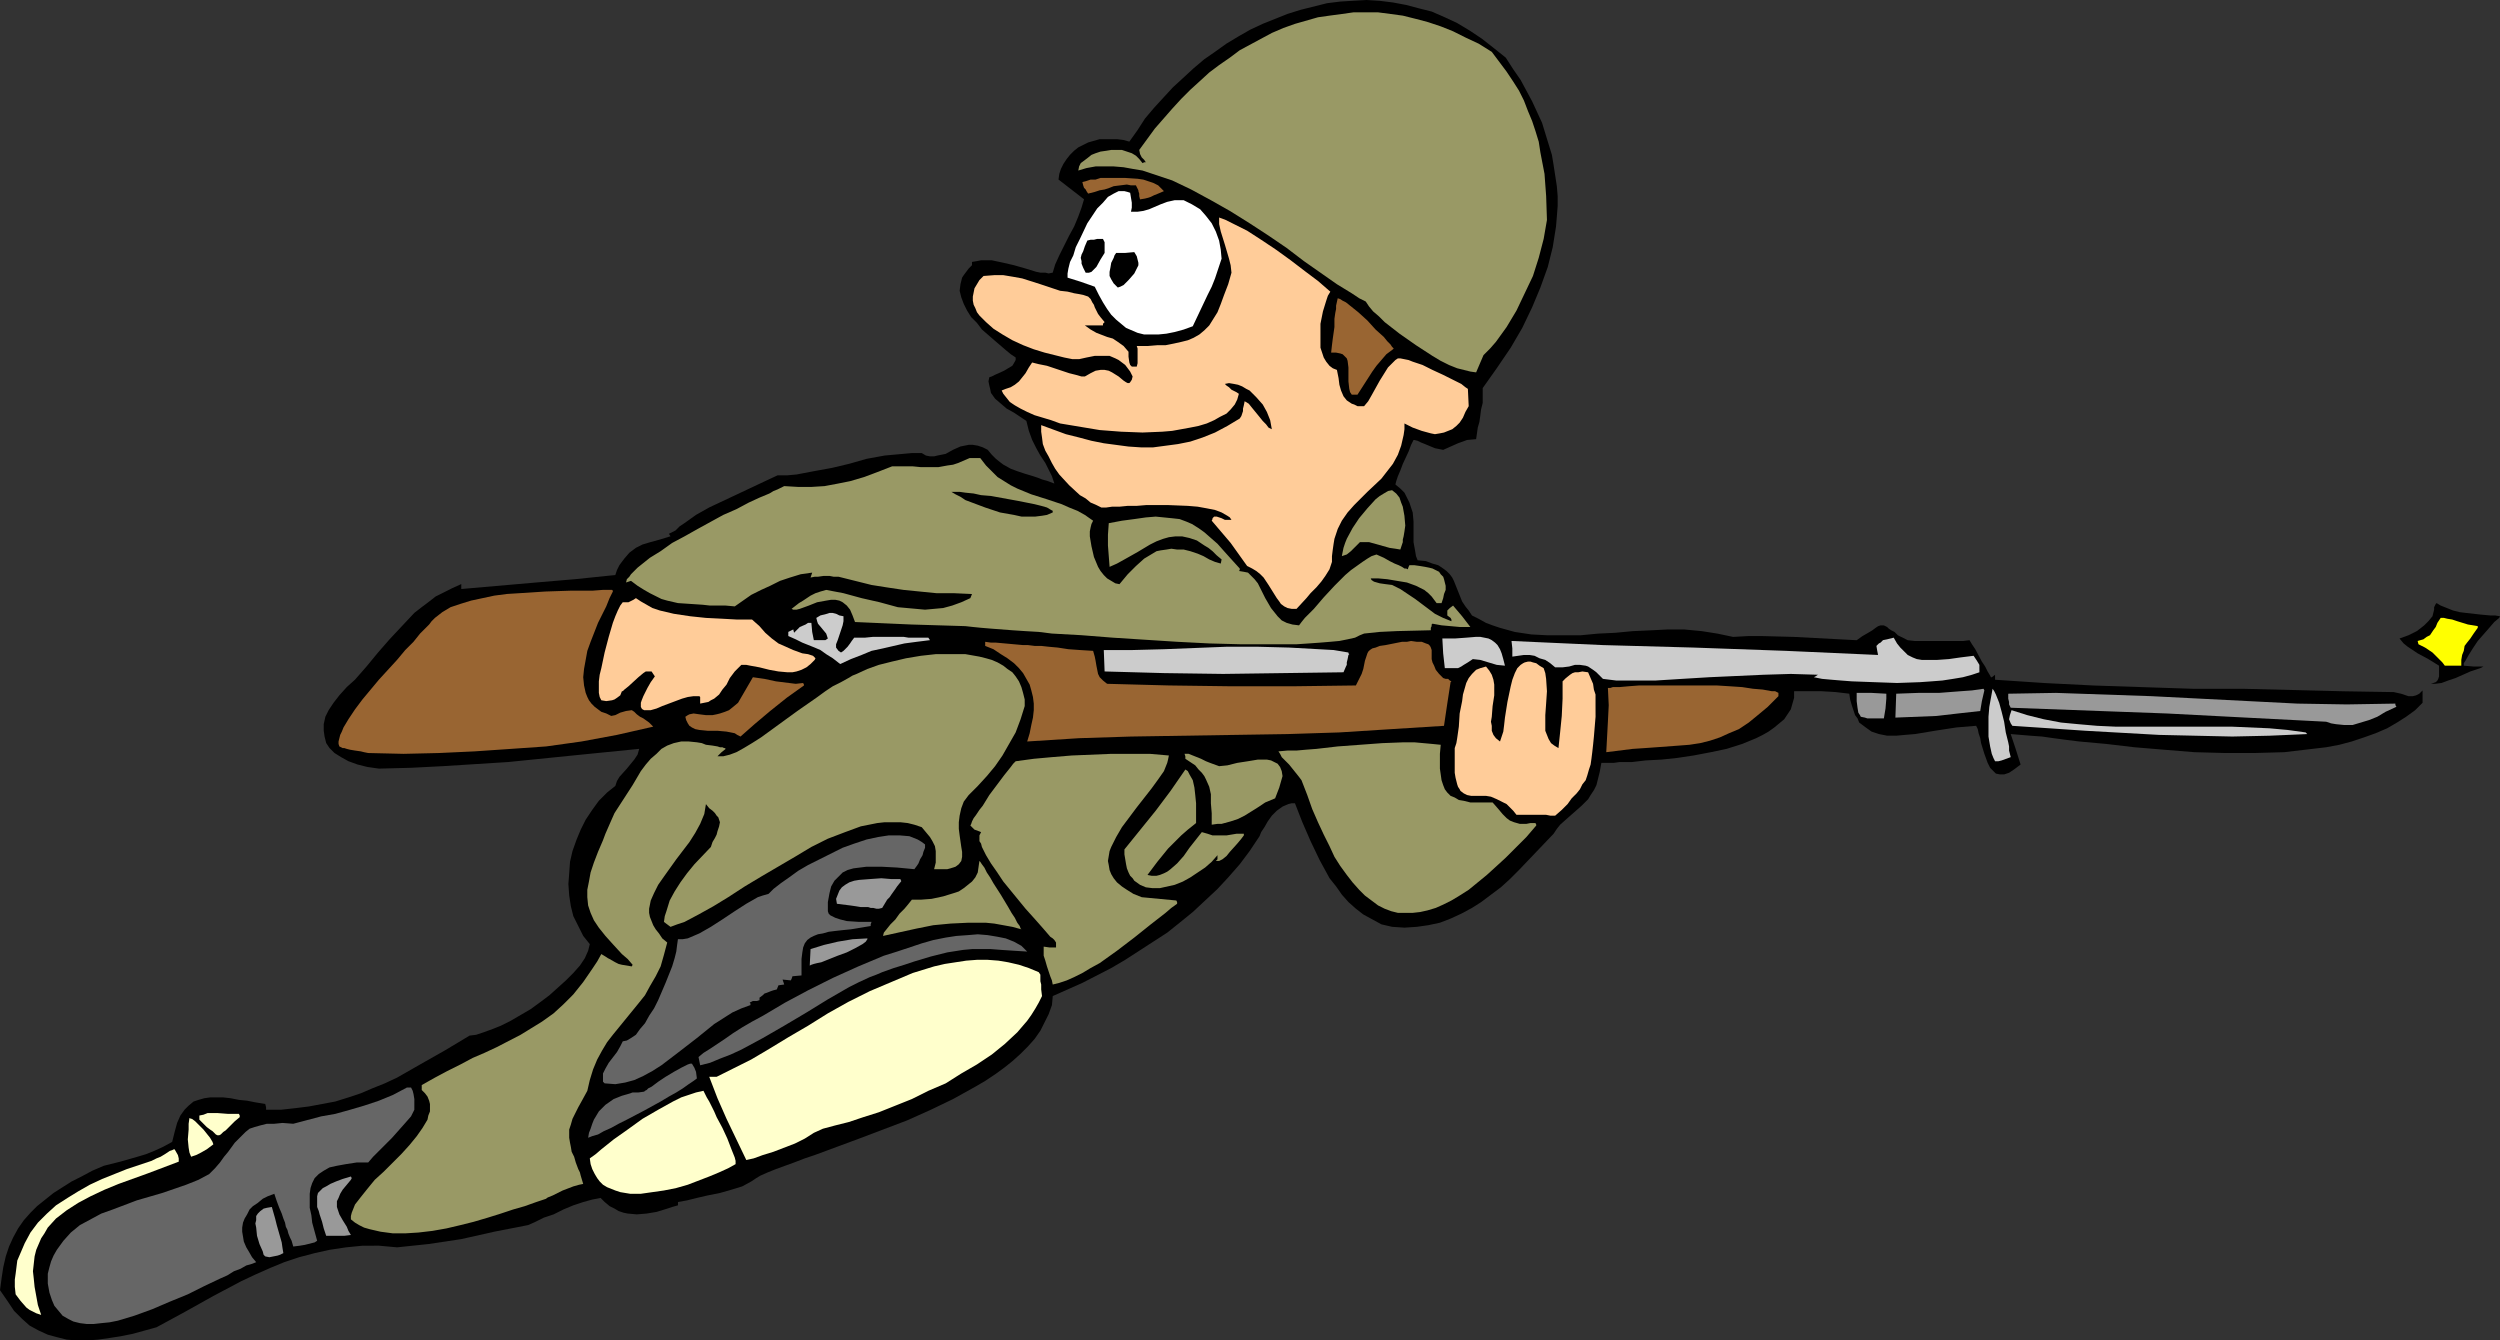 <?xml version="1.0" encoding="UTF-8" standalone="no"?>
<svg
   version="1.0"
   width="129.766mm"
   height="69.578mm"
   id="svg50"
   sodipodi:docname="Soldier with Bayonet.wmf"
   xmlns:inkscape="http://www.inkscape.org/namespaces/inkscape"
   xmlns:sodipodi="http://sodipodi.sourceforge.net/DTD/sodipodi-0.dtd"
   xmlns="http://www.w3.org/2000/svg"
   xmlns:svg="http://www.w3.org/2000/svg">
  <rect width="100%" height="100%" fill="#333333" stroke="none"/>
  <sodipodi:namedview
     id="namedview50"
     pagecolor="#ffffff"
     bordercolor="#000000"
     borderopacity="0.25"
     inkscape:showpageshadow="2"
     inkscape:pageopacity="0.0"
     inkscape:pagecheckerboard="0"
     inkscape:deskcolor="#d1d1d1"
     inkscape:document-units="mm" />
  <defs
     id="defs1">
    <pattern
       id="WMFhbasepattern"
       patternUnits="userSpaceOnUse"
       width="6"
       height="6"
       x="0"
       y="0" />
  </defs>
  <path
     style="fill:#000000;fill-opacity:1;fill-rule:evenodd;stroke:none"
     d="m 490.294,121.222 -0.97,0.808 -0.97,1.131 -2.262,2.586 -0.97,1.455 -0.808,1.293 -0.646,1.131 -0.323,0.485 v 0.485 l 1.939,0.162 h 1.939 l -0.646,0.323 -0.485,0.162 -1.454,0.485 -1.454,0.647 -1.454,0.647 -1.454,0.485 -1.293,0.485 -1.293,0.162 h -0.485 -0.323 l 0.485,-0.162 0.485,-0.162 0.323,-0.323 0.162,-0.323 0.162,-0.485 v -0.647 -0.647 -0.808 l -2.101,-1.293 -2.101,-1.131 -1.939,-1.293 -0.808,-0.647 -0.808,-0.97 1.778,-0.647 1.616,-0.808 0.646,-0.485 0.808,-0.647 0.808,-0.808 0.808,-0.97 0.162,-0.647 0.162,-0.647 v -0.485 l 0.162,-0.323 0.162,-0.323 0.162,-0.162 0.808,0.485 0.808,0.323 1.616,0.647 1.293,0.323 1.293,0.162 1.454,0.162 1.454,0.162 1.778,0.162 h 0.97 l 0.97,0.162 z"
     id="path1" />
  <path
     style="fill:#ffff00;fill-opacity:1;fill-rule:evenodd;stroke:none"
     d="m 486.092,123.161 -0.808,1.131 -0.646,0.97 -0.646,0.808 -0.485,0.647 -0.162,0.97 -0.323,0.808 -0.162,0.97 v 1.131 h -1.616 -1.616 l -0.485,-0.647 -0.646,-0.647 -1.293,-1.293 -1.454,-0.97 -1.293,-0.647 -0.162,-0.647 1.131,-0.323 0.646,-0.485 0.646,-0.323 0.323,-0.485 0.323,-0.485 0.485,-0.647 0.323,-0.808 0.646,-0.97 h 0.646 l 0.646,0.162 0.97,0.162 0.97,0.323 2.101,0.647 1.939,0.323 z"
     id="path2" />
  <path
     style="fill:#000000;fill-opacity:1;fill-rule:evenodd;stroke:none"
     d="m 475.265,137.869 -1.454,1.455 -1.778,1.293 -1.778,1.131 -1.939,1.131 -2.262,0.97 -2.262,0.808 -2.424,0.808 -2.424,0.647 -2.586,0.485 -2.747,0.323 -2.747,0.323 -2.747,0.323 -5.818,0.162 h -5.818 l -5.979,-0.162 -5.979,-0.485 -5.818,-0.485 -5.494,-0.647 -5.333,-0.485 -2.586,-0.323 -2.424,-0.323 -2.262,-0.323 -2.262,-0.162 -1.939,-0.162 -1.939,-0.162 0.97,2.909 0.97,3.071 -0.646,0.485 -0.646,0.485 -0.485,0.323 -0.485,0.323 -0.97,0.323 h -0.808 l -0.808,-0.162 -0.485,-0.485 -0.646,-0.647 -0.485,-0.97 -0.646,-1.778 -0.646,-2.101 -0.162,-0.97 -0.323,-0.97 -0.162,-0.808 -0.323,-0.647 -1.939,0.162 -1.939,0.162 -4.202,0.647 -3.878,0.647 -1.939,0.162 -1.778,0.162 h -1.778 l -1.616,-0.323 -1.454,-0.485 -1.131,-0.808 -0.646,-0.485 -0.646,-0.485 -0.323,-0.808 -0.485,-0.647 -0.323,-0.97 -0.323,-0.97 -0.323,-1.131 -0.162,-1.131 -2.747,-0.323 -2.747,-0.162 h -5.333 v 1.293 l -0.323,1.131 -0.323,1.131 -0.646,0.97 -0.646,0.97 -0.97,0.808 -0.97,0.808 -1.131,0.808 -1.131,0.647 -1.293,0.647 -2.747,1.131 -3.07,0.97 -3.07,0.647 -3.394,0.647 -3.232,0.485 -3.07,0.323 -3.07,0.162 -2.747,0.323 h -1.293 -1.131 l -1.131,0.162 h -0.97 -0.808 -0.646 l -0.323,1.778 -0.323,1.293 -0.323,1.293 -0.485,0.97 -0.646,0.97 -0.485,0.808 -1.293,1.293 -2.747,2.424 -1.454,1.293 -0.646,0.808 -0.646,0.97 -3.394,3.556 -3.394,3.556 -1.778,1.778 -1.778,1.616 -1.939,1.455 -1.939,1.455 -1.778,1.131 -2.101,1.131 -2.101,0.97 -2.101,0.808 -2.262,0.485 -2.262,0.323 -2.424,0.162 -2.424,-0.162 -2.101,-0.485 -1.778,-0.97 -1.778,-0.97 -1.454,-1.131 -1.454,-1.293 -1.293,-1.455 -1.131,-1.616 -1.293,-1.616 -0.97,-1.778 -0.97,-1.778 -1.778,-3.717 -1.616,-3.717 -1.454,-3.717 h -0.646 l -0.646,0.162 -1.131,0.485 -1.131,0.808 -0.97,0.97 -0.808,1.131 -0.646,1.131 -0.646,0.97 -0.323,0.808 -1.939,2.909 -1.939,2.586 -2.262,2.586 -2.101,2.263 -2.424,2.263 -2.424,2.263 -2.586,2.101 -2.424,1.94 -2.747,1.778 -2.747,1.778 -2.747,1.778 -2.747,1.616 -5.656,2.909 -5.818,2.586 -0.162,1.778 -0.646,1.778 -0.808,1.616 -0.808,1.616 -1.131,1.616 -1.293,1.455 -1.454,1.455 -1.616,1.455 -1.616,1.293 -1.778,1.293 -1.939,1.293 -1.939,1.131 -4.363,2.424 -4.363,2.101 -4.686,2.101 -4.686,1.778 -4.686,1.778 -4.363,1.616 -4.363,1.616 -1.939,0.647 -2.101,0.808 -1.778,0.647 -1.778,0.647 -1.616,0.647 -1.454,0.647 -0.808,0.485 -0.97,0.647 -1.778,0.97 -2.101,0.647 -2.262,0.647 -2.424,0.485 -2.101,0.485 -1.939,0.485 -1.778,0.323 v 0.647 l -1.131,0.323 -0.97,0.323 -2.101,0.647 -1.939,0.323 -1.939,0.162 -1.778,-0.162 -0.808,-0.162 -0.97,-0.323 -0.808,-0.485 -0.97,-0.485 -0.97,-0.808 -0.808,-0.808 -1.616,0.323 -1.778,0.485 -1.939,0.647 -1.939,0.808 -1.939,0.97 -1.939,0.647 -1.616,0.808 -1.454,0.647 -6.626,1.293 -6.464,1.455 -3.232,0.485 -3.232,0.485 -3.07,0.323 -3.07,0.323 -3.555,-0.323 H 71.104 l -3.232,0.323 -3.232,0.485 -2.909,0.647 -3.07,0.808 -2.909,0.97 -2.747,1.131 -2.909,1.293 -2.747,1.293 -5.494,2.909 -5.494,3.071 -5.656,3.071 -4.686,1.293 -2.424,0.485 -2.101,0.323 -2.262,0.323 -2.101,0.162 h -2.101 l -1.939,-0.162 -1.939,-0.485 -1.778,-0.485 -1.778,-0.808 -1.778,-0.97 L 4.363,258.768 2.747,257.152 1.454,255.212 0,253.111 l 0.323,-2.424 0.323,-2.101 0.485,-2.101 0.646,-1.94 0.808,-1.778 0.97,-1.778 1.131,-1.616 1.293,-1.455 1.293,-1.293 1.616,-1.293 1.616,-1.293 1.778,-1.131 1.778,-1.131 1.939,-0.97 2.101,-1.131 2.262,-0.97 3.232,-0.808 3.394,-0.97 1.616,-0.485 1.616,-0.647 1.778,-0.808 1.778,-0.97 0.485,-1.94 0.485,-1.778 0.646,-1.455 0.808,-1.131 0.808,-0.808 0.97,-0.808 0.97,-0.323 1.131,-0.323 1.131,-0.162 h 1.293 1.293 l 1.454,0.162 1.616,0.323 1.616,0.162 1.616,0.323 1.939,0.323 0.162,0.647 v 0.485 h 2.909 l 2.909,-0.323 2.586,-0.323 2.586,-0.485 2.586,-0.485 2.586,-0.808 2.424,-0.808 2.262,-0.97 2.424,-0.97 2.424,-1.131 4.525,-2.586 4.848,-2.748 4.848,-2.909 1.293,-0.162 1.454,-0.485 1.778,-0.647 1.616,-0.647 1.939,-0.97 1.939,-1.131 1.939,-1.131 1.778,-1.293 1.939,-1.455 1.616,-1.455 1.616,-1.455 1.454,-1.455 1.293,-1.455 0.97,-1.455 0.646,-1.455 0.323,-1.293 -1.293,-1.616 -0.97,-1.94 -0.97,-1.94 -0.485,-1.94 -0.323,-2.101 -0.162,-2.263 0.162,-2.101 0.162,-2.263 0.485,-2.101 0.808,-2.263 0.808,-1.94 0.97,-1.94 1.293,-1.94 1.293,-1.778 1.616,-1.616 1.616,-1.293 0.323,-0.97 0.485,-0.808 1.454,-1.616 1.454,-1.778 0.646,-0.97 0.323,-1.131 -12.928,1.293 -12.766,1.293 -12.766,0.808 -6.302,0.323 -6.302,0.162 -2.262,-0.323 -1.939,-0.485 -1.778,-0.647 -1.454,-0.808 -1.293,-0.808 -0.97,-0.97 -0.646,-0.97 -0.323,-1.293 -0.162,-1.131 v -1.293 l 0.323,-1.455 0.646,-1.293 0.97,-1.455 1.131,-1.455 1.454,-1.616 1.616,-1.455 2.262,-2.586 2.262,-2.748 2.262,-2.586 2.424,-2.586 2.424,-2.586 1.454,-1.131 1.293,-0.97 1.454,-1.131 1.616,-0.808 1.616,-0.808 1.778,-0.808 v 0.97 l 7.434,-0.647 7.434,-0.647 7.595,-0.647 7.757,-0.808 0.323,-0.97 0.485,-0.97 0.485,-0.647 0.485,-0.647 0.97,-1.131 1.293,-0.97 1.293,-0.647 1.616,-0.485 1.778,-0.485 2.101,-0.647 -0.323,-0.485 0.646,-0.323 0.646,-0.323 0.808,-0.808 0.97,-0.647 2.262,-1.616 2.586,-1.455 2.747,-1.293 2.747,-1.293 2.747,-1.293 2.747,-1.293 2.424,-1.131 h 1.939 l 1.778,-0.162 3.394,-0.647 3.555,-0.647 3.394,-0.808 3.394,-0.97 3.555,-0.647 3.555,-0.323 1.778,-0.162 h 1.939 l 0.808,0.485 0.808,0.162 h 0.808 l 0.646,-0.162 1.616,-0.323 1.454,-0.808 1.454,-0.647 0.808,-0.162 0.808,-0.162 h 0.808 l 0.97,0.162 0.97,0.323 0.97,0.485 0.808,0.97 0.808,0.808 0.808,0.647 0.646,0.485 1.454,0.808 1.293,0.485 1.454,0.485 1.616,0.485 0.97,0.323 0.808,0.323 1.131,0.323 1.293,0.485 -0.485,-1.455 -0.646,-1.293 -0.646,-1.293 -0.97,-1.455 -0.808,-1.455 -0.808,-1.616 -0.646,-1.778 -0.485,-1.94 -2.424,-1.616 -1.454,-0.808 -1.131,-0.97 -1.131,-0.97 -0.808,-1.131 -0.162,-0.808 -0.162,-0.647 -0.162,-0.808 0.162,-0.808 0.485,-0.162 0.646,-0.323 1.778,-0.808 0.808,-0.485 0.808,-0.485 0.485,-0.808 0.162,-0.323 v -0.485 l -0.97,-0.647 -0.97,-0.808 -1.131,-0.97 -1.131,-0.97 -2.424,-2.101 -0.97,-1.293 -1.131,-1.131 -0.808,-1.293 -0.646,-1.293 -0.485,-1.293 -0.323,-1.293 0.162,-1.293 0.323,-1.293 0.323,-0.485 0.485,-0.647 0.485,-0.647 0.646,-0.647 v -0.647 l 0.97,-0.162 0.808,-0.162 h 0.97 1.131 l 2.262,0.485 2.101,0.485 2.262,0.647 2.101,0.647 0.808,0.162 h 0.97 l 0.646,0.162 0.808,-0.162 0.485,-1.616 0.808,-1.778 1.939,-3.879 0.97,-1.778 0.808,-1.94 0.646,-1.778 0.485,-1.616 -5.01,-3.879 0.162,-1.131 0.323,-0.97 0.485,-0.97 0.646,-0.97 0.646,-0.808 0.808,-0.808 0.808,-0.647 0.97,-0.485 0.97,-0.485 1.131,-0.323 1.131,-0.323 h 1.131 1.131 1.131 l 1.293,0.162 1.131,0.323 1.616,-2.263 1.454,-2.263 1.778,-2.101 1.778,-1.94 1.939,-2.101 1.939,-1.778 2.101,-1.94 2.101,-1.778 2.101,-1.455 2.262,-1.616 2.424,-1.455 2.262,-1.293 2.424,-1.131 2.424,-0.97 2.424,-0.97 2.586,-0.808 2.586,-0.647 2.586,-0.647 2.586,-0.323 2.586,-0.162 L 268.094,0 l 2.586,0.162 2.586,0.323 2.586,0.485 2.424,0.647 2.586,0.647 2.586,1.131 2.424,1.131 2.424,1.455 2.424,1.616 2.262,1.778 2.424,1.94 1.454,2.263 1.454,2.101 1.131,2.101 1.131,2.101 0.97,2.101 0.97,2.101 0.646,2.101 0.646,2.101 0.646,2.101 0.323,1.94 0.323,2.101 0.323,2.101 0.162,1.94 v 1.94 l -0.162,2.101 -0.162,1.94 -0.646,4.041 -0.97,3.879 -1.454,4.041 -1.616,3.879 -1.939,4.041 -2.262,3.879 -2.747,4.041 -2.747,3.879 v 1.616 1.293 l -0.323,1.293 -0.162,1.293 -0.162,1.131 -0.323,1.131 -0.323,2.263 -1.778,0.162 -1.778,0.647 -1.454,0.647 -1.454,0.647 -0.808,-0.162 -0.808,-0.162 -1.939,-0.808 -0.808,-0.323 -0.646,-0.323 -0.646,-0.162 h -0.162 l -0.485,0.97 -0.485,1.293 -1.131,2.424 -0.485,1.293 -0.485,1.131 -0.323,0.97 -0.162,0.647 0.97,0.808 0.808,0.808 0.485,0.97 0.485,0.97 0.323,0.97 0.323,0.97 0.162,1.778 v 2.101 1.94 l 0.323,1.778 0.162,0.97 0.323,0.808 1.616,0.162 1.293,0.485 1.131,0.323 0.97,0.647 0.646,0.485 0.646,0.647 0.485,0.647 0.323,0.647 0.646,1.616 0.646,1.616 0.323,0.808 0.646,0.97 0.646,0.808 0.646,0.97 1.293,0.647 1.454,0.808 1.293,0.485 1.454,0.485 2.909,0.808 3.232,0.485 3.07,0.162 h 3.394 3.232 l 3.394,-0.323 3.394,-0.162 3.394,-0.323 3.555,-0.162 3.232,-0.162 h 3.394 l 3.394,0.323 3.07,0.485 3.07,0.647 2.909,-0.162 h 2.909 l 6.141,0.162 12.282,0.647 1.131,-0.808 1.131,-0.647 0.808,-0.485 0.646,-0.485 0.485,-0.323 0.485,-0.162 h 0.323 0.323 l 0.646,0.323 0.323,0.323 0.485,0.323 0.646,0.323 0.646,0.647 0.97,0.485 0.97,0.485 1.454,0.162 h 2.586 0.808 5.01 0.97 l 1.293,-0.162 0.485,0.808 0.646,0.97 1.293,2.424 0.646,0.97 0.485,0.97 0.485,0.808 0.162,0.323 h 0.162 l 0.646,-0.485 v 0.97 l 9.696,0.647 9.696,0.485 9.696,0.323 9.858,0.323 h 9.858 l 19.554,0.485 9.858,0.162 1.454,0.323 1.454,0.485 h 0.808 l 0.646,-0.162 0.646,-0.323 0.646,-0.647 z"
     id="path3" />
  <path
     style="fill:#999999;fill-opacity:1;fill-rule:evenodd;stroke:none"
     d="m 470.094,138.678 -2.101,0.97 -0.808,0.485 -0.808,0.485 -1.616,0.647 -1.616,0.485 -1.616,0.485 h -1.616 l -1.616,-0.162 -0.97,-0.162 -0.97,-0.323 -15.675,-0.808 -15.514,-0.808 -30.704,-1.131 -0.323,-0.647 v -0.485 l -0.162,-0.647 v -0.485 -0.485 l 9.373,-0.162 9.373,0.323 9.373,0.323 9.534,0.485 19.069,0.97 9.696,0.162 9.534,-0.162 v 0.323 l 0.162,0.162 z"
     id="path4" />
  <path
     style="fill:#cccccc;fill-opacity:1;fill-rule:evenodd;stroke:none"
     d="m 452.641,144.011 -7.434,0.323 -7.272,0.162 -7.272,-0.162 -7.11,-0.162 -14.382,-0.808 -7.11,-0.485 -7.272,-0.485 -0.323,-0.485 -0.323,-0.808 0.162,-0.808 0.323,-0.97 3.07,0.97 3.232,0.808 3.394,0.647 3.394,0.323 3.717,0.323 3.555,0.162 h 7.595 15.19 l 3.717,0.162 3.717,0.162 3.555,0.323 3.555,0.485 z"
     id="path5" />
  <path
     style="fill:#cccccc;fill-opacity:1;fill-rule:evenodd;stroke:none"
     d="m 394.465,148.537 -1.778,0.647 -0.646,0.162 h -0.646 l -0.323,-0.647 -0.323,-0.808 -0.323,-1.455 -0.323,-1.94 v -1.94 -1.94 l 0.162,-1.94 0.323,-1.778 0.323,-1.778 0.323,0.485 0.323,0.647 0.646,1.616 0.485,1.778 0.485,1.94 0.323,2.101 0.485,1.94 0.162,0.808 v 0.808 l 0.162,0.647 z"
     id="path6" />
  <path
     style="fill:#999999;fill-opacity:1;fill-rule:evenodd;stroke:none"
     d="m 389.294,135.445 -0.485,2.101 -0.323,1.94 -4.363,0.485 -4.202,0.485 -4.04,0.162 -4.04,0.162 0.162,-4.687 4.363,-0.162 h 4.04 l 4.202,-0.323 2.262,-0.162 2.262,-0.323 z"
     id="path7" />
  <path
     style="fill:#cccccc;fill-opacity:1;fill-rule:evenodd;stroke:none"
     d="m 388.324,131.889 -1.454,0.485 -1.778,0.485 -1.939,0.323 -2.101,0.323 -2.101,0.162 -2.262,0.162 -4.525,0.162 -4.525,-0.162 -4.363,-0.162 -2.101,-0.162 -1.939,-0.162 -1.778,-0.162 -1.616,-0.323 0.323,-0.162 0.485,-0.323 -5.333,-0.162 -5.333,0.162 -10.666,0.485 -5.333,0.323 -5.171,0.323 h -5.171 -2.586 l -2.586,-0.323 -0.646,-0.647 -0.646,-0.647 -0.646,-0.485 -0.485,-0.323 -0.485,-0.323 -0.485,-0.162 -1.131,-0.162 h -0.97 l -1.131,0.323 -1.293,0.162 h -1.454 l -0.97,-0.808 -0.97,-0.647 -1.131,-0.323 -0.97,-0.485 -0.97,-0.162 h -1.131 l -1.131,0.162 -1.131,0.162 v -1.616 l -0.162,-1.455 17.938,0.808 17.776,0.485 9.05,0.323 9.05,0.323 18.099,0.808 -0.162,-0.808 -0.162,-0.97 0.485,-0.485 0.323,-0.162 0.485,-0.485 0.808,-0.162 0.646,-0.162 0.646,-0.162 0.646,1.131 0.646,0.808 0.808,0.808 0.646,0.647 0.97,0.485 0.808,0.323 0.97,0.162 h 0.97 2.101 l 2.262,-0.162 2.262,-0.323 2.586,-0.323 0.646,0.97 0.485,0.808 v 0.647 z"
     id="path8" />
  <path
     style="fill:#999999;fill-opacity:1;fill-rule:evenodd;stroke:none"
     d="m 370.064,137.061 -0.162,1.94 -0.323,1.94 h -2.586 -0.646 l -0.485,-0.162 -0.808,-0.162 -0.162,-0.323 -0.323,-0.485 -0.162,-0.97 -0.162,-1.293 v -0.808 -0.808 h 2.909 l 2.909,0.162 z"
     id="path9" />
  <path
     style="fill:#996532;fill-opacity:1;fill-rule:evenodd;stroke:none"
     d="m 348.894,136.576 -2.101,2.101 -1.939,1.616 -1.778,1.455 -1.939,1.293 -1.939,0.808 -1.778,0.808 -1.939,0.647 -1.939,0.485 -2.101,0.323 -2.101,0.162 -4.363,0.323 -2.262,0.162 -2.424,0.162 -2.586,0.323 -2.586,0.323 0.323,-5.98 0.162,-3.233 -0.162,-3.394 h 0.485 l 0.485,-0.162 h 0.646 0.646 l 1.778,-0.162 2.101,-0.162 h 2.101 2.424 5.333 5.333 l 2.586,0.162 2.424,0.162 2.101,0.323 1.939,0.162 1.778,0.323 h 0.646 l 0.646,0.323 z"
     id="path10" />
  <path
     style="fill:#ffcc99;fill-opacity:1;fill-rule:evenodd;stroke:none"
     d="m 313.019,140.617 -0.162,1.94 -0.162,1.94 -0.162,1.616 -0.162,1.455 -0.162,1.293 -0.162,1.131 -0.323,0.97 -0.323,1.131 -0.323,0.97 -0.646,0.808 -0.485,0.97 -0.646,0.808 -0.97,0.97 -0.808,1.131 -1.131,1.131 -1.293,1.131 h -0.97 l -0.808,-0.162 h -1.454 -0.808 -3.555 l -0.646,-0.808 -0.646,-0.647 -0.646,-0.647 -0.646,-0.323 -1.293,-0.647 -1.131,-0.485 -0.97,-0.162 h -1.131 -1.778 l -0.808,-0.162 -0.646,-0.323 -0.646,-0.485 -0.162,-0.323 -0.323,-0.485 -0.162,-0.485 -0.162,-0.647 -0.162,-0.647 -0.162,-0.97 v -0.97 -3.879 l 0.323,-0.97 0.162,-0.97 0.323,-2.263 0.162,-2.586 0.485,-2.424 0.162,-1.293 0.323,-1.131 0.323,-1.131 0.485,-0.97 0.646,-0.808 0.808,-0.808 0.808,-0.323 1.131,-0.323 0.646,0.808 0.485,0.808 0.323,0.97 0.162,0.97 v 2.101 l -0.323,2.101 -0.162,2.101 -0.162,0.97 0.162,0.808 v 0.97 l 0.323,0.808 0.485,0.647 0.808,0.647 0.323,-0.97 0.323,-0.97 0.162,-1.293 0.162,-1.455 0.485,-3.071 0.646,-3.071 0.323,-1.293 0.485,-1.293 0.485,-0.97 0.646,-0.647 0.485,-0.323 0.323,-0.162 0.646,-0.162 h 0.485 l 0.485,0.162 0.646,0.162 0.646,0.485 0.808,0.485 0.323,0.97 0.162,1.131 0.162,2.424 -0.162,2.424 -0.162,2.263 v 2.101 0.97 l 0.323,0.808 0.323,0.808 0.485,0.808 0.646,0.485 0.808,0.485 0.323,-3.071 0.323,-3.233 0.162,-3.394 v -3.394 l 0.646,-0.647 0.808,-0.647 0.485,-0.323 0.485,-0.162 h 0.646 l 0.808,-0.162 1.131,0.162 0.485,1.131 0.485,1.131 0.162,1.131 0.323,0.97 v 2.101 z"
     id="path11" />
  <path
     style="fill:#999965;fill-opacity:1;fill-rule:evenodd;stroke:none"
     d="m 303.484,43.155 -0.646,3.717 -0.97,3.717 -1.131,3.556 -1.616,3.394 -1.616,3.394 -1.939,3.233 -2.101,2.909 -1.131,1.293 -1.293,1.293 -1.454,3.394 -1.131,-0.162 -1.293,-0.323 -1.293,-0.323 -1.616,-0.647 -1.616,-0.808 -1.616,-0.97 -3.232,-2.101 -3.232,-2.263 -1.454,-1.131 -1.454,-1.131 -1.131,-1.131 -1.131,-0.97 -0.808,-0.97 -0.646,-0.97 -1.293,-0.647 -1.454,-0.97 -2.909,-1.778 -3.232,-2.263 -3.232,-2.263 -3.394,-2.586 -3.555,-2.424 -3.717,-2.424 -3.878,-2.424 -3.717,-2.101 -3.878,-2.101 -3.717,-1.778 -1.939,-0.647 -1.939,-0.647 -1.939,-0.647 -1.939,-0.323 -1.778,-0.323 -1.939,-0.162 h -1.778 -1.778 l -1.778,0.323 -1.616,0.485 0.162,-0.808 0.323,-0.647 0.646,-0.485 0.646,-0.485 0.808,-0.647 0.808,-0.323 0.97,-0.323 1.131,-0.162 0.97,-0.162 h 1.131 0.97 l 0.97,0.323 0.97,0.323 0.808,0.485 0.646,0.647 0.646,0.808 0.323,-0.162 h 0.323 l -0.323,-0.485 -0.485,-0.485 -0.323,-0.647 -0.162,-0.808 3.07,-4.202 3.394,-3.879 1.778,-1.94 1.778,-1.778 1.778,-1.616 1.939,-1.778 1.939,-1.455 2.101,-1.455 1.939,-1.455 2.101,-1.131 2.101,-1.131 2.101,-1.131 2.262,-0.97 2.262,-0.808 2.262,-0.647 2.262,-0.647 2.262,-0.323 2.424,-0.323 2.262,-0.323 h 2.424 2.424 l 2.424,0.323 2.424,0.323 2.586,0.647 2.424,0.647 2.424,0.808 2.424,0.97 2.586,1.293 2.424,1.131 2.586,1.616 1.454,1.94 1.454,1.94 1.293,1.94 1.131,1.778 0.97,1.94 0.808,2.101 0.808,1.94 0.646,1.94 0.646,2.101 0.323,2.101 0.808,4.202 0.323,4.364 z"
     id="path12" />
  <path
     style="fill:#999965;fill-opacity:1;fill-rule:evenodd;stroke:none"
     d="m 301.384,161.952 -1.939,2.263 -2.101,2.101 -1.939,1.94 -1.939,1.778 -1.778,1.616 -1.778,1.455 -1.778,1.455 -1.778,1.131 -1.616,0.97 -1.616,0.808 -1.454,0.647 -1.616,0.485 -1.454,0.323 -1.454,0.162 h -1.454 -1.454 l -1.293,-0.323 -1.293,-0.485 -1.293,-0.647 -1.293,-0.97 -1.293,-0.97 -1.131,-1.131 -1.293,-1.455 -1.131,-1.455 -1.293,-1.778 -1.131,-1.778 -0.97,-2.101 -1.131,-2.263 -1.131,-2.424 -1.131,-2.586 -0.97,-2.748 -1.131,-2.909 -0.485,-0.647 -0.646,-0.808 -1.293,-1.616 -0.808,-0.808 -0.646,-0.647 -0.323,-0.647 -0.323,-0.485 1.778,-0.162 h 1.778 l 1.778,-0.162 2.101,-0.162 4.202,-0.485 4.363,-0.323 4.363,-0.323 4.202,-0.162 h 2.101 l 1.778,0.162 1.778,0.162 1.616,0.162 -0.162,1.778 v 1.455 1.455 l 0.162,1.131 0.162,1.131 0.323,0.97 0.323,0.808 0.485,0.647 0.646,0.647 0.808,0.323 0.808,0.485 0.97,0.162 1.293,0.323 h 1.293 3.07 l 1.131,1.293 0.808,0.97 0.808,0.808 0.646,0.485 0.808,0.323 1.131,0.323 h 1.293 l 0.808,-0.162 h 0.97 l 0.162,0.323 z"
     id="path13" />
  <path
     style="fill:#cccccc;fill-opacity:1;fill-rule:evenodd;stroke:none"
     d="m 295.243,130.596 -1.616,-0.162 -1.616,-0.485 -1.616,-0.485 -1.454,-0.162 -0.97,0.647 -0.808,0.485 -0.485,0.323 -0.646,0.323 h -0.485 -0.485 -0.808 -0.808 l -0.323,-2.909 -0.162,-2.909 h 2.424 l 2.262,-0.162 1.939,-0.162 h 0.808 l 0.808,0.162 0.808,0.162 0.646,0.323 0.646,0.485 0.485,0.485 0.485,0.808 0.323,0.808 0.323,1.131 z"
     id="path14" />
  <path
     style="fill:#999965;fill-opacity:1;fill-rule:evenodd;stroke:none"
     d="m 288.456,123 h -2.101 l -1.778,-0.162 -1.778,-0.162 -1.778,-0.323 -0.162,0.162 v 0.323 l -0.162,0.323 v 0.485 l -6.626,0.162 -3.394,0.162 -3.07,0.323 -0.808,0.323 -0.97,0.485 -1.454,0.323 -1.616,0.323 -1.778,0.162 -1.939,0.162 -2.262,0.162 -2.424,0.162 h -2.586 -5.494 -2.909 l -6.141,-0.162 -6.302,-0.323 -12.605,-0.808 -6.141,-0.485 -2.909,-0.162 -2.909,-0.162 -2.586,-0.323 -2.747,-0.162 -2.424,-0.162 -2.101,-0.162 -2.101,-0.162 -1.939,-0.162 -1.616,-0.162 -1.454,-0.162 -10.666,-0.323 -10.989,-0.485 -0.485,-1.293 -0.485,-1.131 -0.646,-0.808 -0.808,-0.647 -0.646,-0.323 -0.808,-0.162 h -0.808 l -0.97,0.162 -1.778,0.323 -1.616,0.647 -1.778,0.647 -0.646,0.162 h -0.646 l -0.323,-0.162 1.454,-1.131 0.808,-0.485 1.454,-0.97 0.97,-0.485 0.97,-0.323 1.131,-0.323 3.394,0.647 3.555,0.97 3.555,0.808 3.555,0.97 1.778,0.162 1.778,0.162 1.778,0.162 1.778,-0.162 1.778,-0.162 1.778,-0.485 1.778,-0.647 1.778,-0.808 0.323,-0.808 -3.555,-0.162 h -3.394 l -3.232,-0.323 -3.232,-0.323 -3.232,-0.485 -3.07,-0.485 -3.232,-0.808 -3.232,-0.808 h -0.97 l -0.808,-0.162 h -1.131 l -1.131,0.162 h -0.646 l -0.808,0.162 0.323,-0.97 -2.262,0.323 -2.101,0.647 -1.939,0.647 -1.939,0.97 -1.778,0.808 -1.939,0.97 -3.232,2.263 -1.778,-0.162 h -1.616 -1.454 l -1.454,-0.162 -2.424,-0.162 -2.424,-0.162 -2.101,-0.485 -1.131,-0.323 -0.97,-0.485 -1.293,-0.647 -1.131,-0.647 -1.293,-0.808 -1.293,-0.97 -0.485,0.162 -0.485,0.162 0.162,-0.647 0.485,-0.485 0.323,-0.485 0.646,-0.647 0.646,-0.647 0.808,-0.647 1.616,-1.293 2.101,-1.293 2.262,-1.616 2.424,-1.293 2.586,-1.455 5.01,-2.748 2.586,-1.131 2.424,-1.293 2.101,-0.97 1.939,-0.808 0.808,-0.485 0.808,-0.323 0.646,-0.323 0.646,-0.323 2.747,0.162 h 2.586 l 2.586,-0.162 2.586,-0.485 2.424,-0.485 2.747,-0.808 2.586,-0.97 2.909,-1.131 h 2.101 1.939 l 1.616,0.162 h 1.778 1.616 l 1.778,-0.323 1.131,-0.162 0.97,-0.323 1.131,-0.485 1.131,-0.485 h 2.101 l 1.131,1.455 1.131,1.131 1.131,1.131 1.293,0.808 1.293,0.808 1.293,0.647 2.747,1.131 3.07,0.97 2.909,0.97 1.454,0.647 1.616,0.647 1.454,0.808 1.616,1.131 -0.323,0.647 -0.162,0.647 -0.162,0.808 v 0.97 l 0.162,0.97 0.162,0.97 0.485,2.101 0.808,1.94 0.485,0.808 0.646,0.808 0.646,0.647 0.808,0.485 0.808,0.485 0.808,0.162 1.616,-1.94 1.616,-1.616 1.616,-1.455 0.808,-0.485 0.808,-0.485 0.808,-0.485 0.808,-0.162 1.131,-0.162 0.97,-0.162 1.131,0.162 h 1.293 l 1.293,0.323 1.454,0.485 1.131,0.485 1.131,0.647 1.131,0.485 1.131,0.323 0.162,-0.808 -0.97,-0.808 -0.808,-0.808 -0.808,-0.647 -0.808,-0.485 -1.454,-0.97 -1.454,-0.485 -1.454,-0.323 h -1.293 l -1.293,0.162 -1.131,0.323 -1.293,0.485 -1.293,0.647 -2.424,1.455 -2.586,1.455 -1.454,0.808 -1.454,0.647 -0.162,-2.101 -0.162,-2.101 v -2.101 l 0.162,-2.263 2.586,-0.485 2.424,-0.323 2.262,-0.323 1.939,-0.162 1.616,0.162 1.616,0.162 1.454,0.162 1.293,0.485 1.131,0.485 1.293,0.808 1.131,0.808 1.293,1.131 1.293,1.131 1.293,1.455 1.454,1.616 1.616,1.778 v 0.323 l -0.162,0.162 0.97,0.162 0.808,0.162 0.646,0.647 0.646,0.647 0.646,0.808 0.485,0.97 0.97,1.94 1.131,1.94 0.646,0.808 0.646,0.808 0.808,0.808 0.97,0.485 1.131,0.323 1.293,0.162 0.485,-0.647 0.646,-0.808 0.808,-0.808 0.97,-0.97 1.939,-2.263 2.101,-2.263 2.101,-2.101 1.131,-0.97 1.131,-0.808 1.131,-0.808 0.97,-0.647 0.808,-0.485 0.97,-0.323 1.454,0.647 1.131,0.647 0.97,0.485 0.808,0.323 0.646,0.323 0.485,0.323 h 0.323 l 0.323,0.162 0.162,-0.485 0.162,-0.323 h 0.97 l 1.131,0.162 0.97,0.162 0.808,0.162 0.646,0.162 0.646,0.323 0.646,0.323 0.323,0.485 0.485,0.485 0.162,0.485 0.162,0.647 0.162,0.647 v 0.808 l -0.323,0.808 -0.162,0.808 -0.323,0.97 h -0.97 l -0.485,-0.647 -0.485,-0.647 -0.646,-0.647 -0.808,-0.647 -1.616,-0.808 -1.778,-0.647 -1.939,-0.323 -1.939,-0.323 -1.778,-0.162 h -1.454 l 0.162,0.323 0.485,0.323 1.131,0.323 1.131,0.162 1.293,0.162 1.616,0.808 1.454,0.97 1.454,0.97 1.293,0.97 1.293,0.97 1.293,0.97 1.616,0.808 1.616,0.647 v -0.323 l -0.162,-0.323 -0.646,-0.485 v -0.97 l 0.485,-0.485 0.646,-0.485 1.778,2.101 z"
     id="path15" />
  <path
     style="fill:#ffcc99;fill-opacity:1;fill-rule:evenodd;stroke:none"
     d="m 288.132,79.683 -0.646,1.131 -0.485,1.131 -0.646,0.97 -0.646,0.647 -0.808,0.647 -0.808,0.323 -0.808,0.323 -0.808,0.162 -0.97,0.162 -0.808,-0.162 -1.778,-0.485 -1.778,-0.647 -1.616,-0.808 v 1.131 l -0.162,1.131 -0.485,2.101 -0.646,1.778 -0.97,1.778 -1.131,1.455 -1.131,1.455 -2.747,2.586 -2.586,2.586 -1.293,1.455 -1.131,1.616 -0.808,1.616 -0.646,1.94 -0.162,0.97 -0.162,1.131 -0.162,1.293 v 1.131 l -0.485,1.455 -0.808,1.293 -0.808,1.131 -0.97,1.131 -1.131,1.131 -0.808,0.97 -1.939,2.101 h -0.97 l -0.808,-0.162 -0.646,-0.323 -0.646,-0.485 -0.323,-0.485 -0.485,-0.647 -0.808,-1.293 -0.808,-1.293 -0.97,-1.455 -0.646,-0.647 -0.808,-0.647 -0.808,-0.485 -0.97,-0.485 -1.616,-2.263 -1.616,-2.263 -3.717,-4.364 0.162,-0.323 v -0.162 l 0.323,-0.323 h 0.485 l 0.485,0.162 0.485,0.162 0.646,0.323 h 0.646 0.646 l -0.323,-0.485 -0.485,-0.323 -1.131,-0.647 -1.293,-0.485 -1.616,-0.323 -1.778,-0.323 -1.939,-0.162 -4.04,-0.162 h -4.04 l -1.939,0.162 h -1.778 l -1.616,0.162 h -1.454 l -1.131,0.162 h -0.97 l -0.97,-0.485 -1.131,-0.485 -0.97,-0.808 -1.131,-0.647 -2.101,-1.94 -1.939,-2.101 -0.808,-1.131 -0.646,-1.131 -0.646,-1.293 -0.646,-1.131 -0.485,-1.293 -0.162,-1.293 -0.162,-1.131 v -1.293 l 4.848,1.778 2.586,0.647 2.424,0.647 2.424,0.485 2.424,0.323 2.424,0.323 2.424,0.162 h 2.424 l 2.424,-0.323 2.424,-0.323 2.424,-0.485 2.424,-0.808 2.424,-0.97 2.424,-1.293 2.424,-1.455 0.323,-0.485 0.162,-0.485 0.162,-0.485 v -0.485 l 0.162,-0.647 0.162,-0.808 0.808,0.485 0.646,0.808 1.454,1.778 0.646,0.808 0.646,0.647 0.485,0.647 0.646,0.323 -0.323,-1.778 -0.646,-1.616 -0.808,-1.455 -1.293,-1.455 -1.293,-1.293 -0.646,-0.323 -0.808,-0.485 -0.808,-0.323 -0.808,-0.162 -0.97,-0.162 -0.808,0.162 0.323,0.323 0.485,0.323 0.485,0.485 0.646,0.323 0.323,0.162 0.485,0.323 -0.323,1.131 -0.485,0.97 -0.808,0.97 -0.808,0.808 -1.293,0.647 -1.131,0.647 -1.454,0.647 -1.616,0.485 -1.616,0.323 -1.778,0.323 -1.778,0.323 -1.939,0.162 -3.878,0.162 -4.202,-0.162 -4.202,-0.323 -3.878,-0.647 -3.878,-0.647 -1.778,-0.647 -1.616,-0.485 -1.616,-0.485 -1.454,-0.647 -1.293,-0.647 -1.131,-0.647 -0.97,-0.647 -0.646,-0.808 -0.646,-0.808 -0.323,-0.647 0.808,-0.323 0.97,-0.323 0.808,-0.485 0.808,-0.647 0.646,-0.808 0.646,-0.808 0.646,-1.131 0.646,-0.97 1.293,0.323 1.616,0.323 2.909,0.97 1.454,0.485 1.293,0.323 1.131,0.323 h 0.646 l 1.131,-0.647 0.97,-0.485 0.97,-0.162 h 0.808 l 0.808,0.162 0.646,0.323 1.293,0.808 0.97,0.808 0.485,0.323 0.323,0.162 h 0.323 l 0.162,-0.162 0.323,-0.485 0.162,-0.647 -0.485,-0.97 -0.485,-0.647 -0.485,-0.647 -0.646,-0.485 -0.646,-0.485 -0.646,-0.323 -1.131,-0.485 h -1.454 -1.454 l -1.616,0.323 -1.454,0.323 h -0.646 -0.646 l -1.616,-0.323 -1.939,-0.485 -1.939,-0.485 -2.101,-0.647 -2.101,-0.808 -2.101,-0.97 -1.939,-1.131 -1.778,-1.131 -1.454,-1.293 -1.293,-1.293 -0.485,-0.647 -0.323,-0.808 -0.323,-0.647 -0.162,-0.808 v -0.808 l 0.162,-0.808 0.162,-0.808 0.485,-0.808 0.485,-0.808 0.808,-0.808 2.101,-0.162 h 1.778 l 1.939,0.323 1.778,0.323 3.555,1.131 1.939,0.647 1.939,0.647 1.454,0.162 1.293,0.323 0.97,0.162 0.808,0.162 0.485,0.162 0.485,0.162 0.323,0.323 0.162,0.162 0.323,0.647 0.323,0.485 0.162,0.485 0.323,0.647 0.323,0.647 0.485,0.647 0.808,0.97 -0.323,0.323 v 0.323 h -1.778 -1.778 l 1.131,0.808 1.131,0.647 2.101,0.808 1.131,0.323 0.97,0.647 1.131,0.808 0.97,1.131 v 0.97 l 0.162,1.131 0.162,0.485 0.323,0.323 h 0.485 0.485 l 0.162,-0.647 V 70.632 69.662 68.854 68.369 l -0.162,-0.485 h 2.101 l 1.939,-0.162 h 1.616 l 1.616,-0.323 1.454,-0.323 1.293,-0.323 1.131,-0.485 1.131,-0.647 0.97,-0.808 0.97,-0.97 0.808,-1.293 0.808,-1.293 0.646,-1.616 0.646,-1.778 0.808,-2.101 0.646,-2.263 -0.162,-1.455 -0.323,-1.293 -0.808,-2.748 -0.808,-2.586 -0.323,-1.455 v -1.293 l 1.293,0.485 1.293,0.647 2.909,1.455 2.747,1.778 2.909,1.94 2.909,2.101 2.747,2.101 2.586,1.94 2.424,2.101 -0.485,0.808 -0.323,0.97 -0.646,2.101 -0.485,2.424 v 2.424 1.131 1.131 l 0.323,0.97 0.323,0.97 0.485,0.808 0.646,0.808 0.646,0.485 0.808,0.323 0.323,1.616 0.162,1.293 0.323,1.131 0.485,1.131 0.646,0.808 0.97,0.647 0.485,0.162 0.646,0.323 h 0.646 0.646 l 0.808,-0.97 0.646,-1.131 1.616,-2.909 0.808,-1.293 0.808,-1.293 0.97,-0.97 0.485,-0.485 0.485,-0.323 h 0.485 l 0.808,0.162 0.808,0.162 0.808,0.323 1.939,0.647 1.939,0.97 2.101,0.97 1.939,0.97 1.616,0.808 0.808,0.647 0.485,0.323 z"
     id="path16" />
  <path
     style="fill:#996532;fill-opacity:1;fill-rule:evenodd;stroke:none"
     d="m 284.577,133.829 -0.646,4.202 -0.646,4.364 -10.342,0.647 -10.181,0.647 -10.181,0.323 -10.342,0.162 -10.181,0.162 -10.181,0.162 -10.181,0.323 -10.181,0.647 0.485,-1.616 0.323,-1.616 0.323,-1.455 0.162,-1.455 v -1.293 l -0.162,-1.293 -0.323,-1.293 -0.323,-1.131 -0.646,-1.131 -0.646,-1.131 -0.808,-0.97 -0.97,-0.97 -1.293,-0.97 -1.293,-0.808 -1.454,-0.97 -1.616,-0.647 v -0.808 l 1.131,0.162 h 0.97 l 1.778,0.162 1.778,0.162 1.778,0.162 h 0.97 l 1.293,0.162 h 1.293 l 1.454,0.162 1.778,0.162 2.101,0.323 2.262,0.162 2.586,0.162 0.323,1.131 0.162,0.808 0.162,0.97 0.162,0.808 0.162,0.808 0.323,0.647 0.646,0.647 0.808,0.647 12.12,0.323 12.12,0.162 h 12.282 l 12.282,-0.162 0.646,-1.293 0.485,-0.97 0.323,-0.97 0.162,-0.808 0.162,-0.808 0.162,-0.485 0.323,-0.97 0.162,-0.323 0.323,-0.323 0.485,-0.323 0.646,-0.162 0.808,-0.323 1.131,-0.162 1.616,-0.323 1.616,-0.323 h 0.97 l 0.808,-0.162 1.131,0.162 h 0.97 l 0.808,0.323 0.485,0.162 0.323,0.323 0.162,0.323 0.162,0.485 v 1.131 0.647 l 0.162,0.647 0.323,0.647 0.323,0.808 0.646,0.808 0.808,0.808 0.485,0.162 h 0.485 l 0.323,0.323 0.323,0.162 z"
     id="path17" />
  <path
     style="fill:#999965;fill-opacity:1;fill-rule:evenodd;stroke:none"
     d="m 275.689,103.119 -0.162,1.131 -0.162,0.97 -0.162,0.647 v 0.485 l -0.485,1.455 -0.97,-0.162 -1.131,-0.162 -4.04,-1.131 h -0.808 -0.97 l -0.97,0.97 -0.485,0.485 -0.323,0.323 -0.808,0.647 -0.485,0.162 -0.485,0.162 0.162,-0.808 0.162,-0.808 0.323,-0.97 0.323,-0.808 1.131,-2.101 1.293,-1.94 1.616,-1.94 1.616,-1.778 0.808,-0.647 0.808,-0.485 0.808,-0.485 0.808,-0.162 0.808,0.647 0.646,0.808 0.323,0.97 0.323,0.808 0.323,1.778 z"
     id="path18" />
  <path
     style="fill:#996532;fill-opacity:1;fill-rule:evenodd;stroke:none"
     d="m 273.265,68.531 -1.293,0.97 -0.97,1.131 -0.97,1.131 -0.808,1.131 -1.454,2.263 -1.454,2.263 h -1.131 l -0.323,-0.485 -0.162,-0.647 -0.162,-1.455 V 72.087 l -0.162,-1.293 -0.162,-0.485 -0.323,-0.323 -0.485,-0.485 -0.485,-0.162 -0.808,-0.162 h -0.97 l 0.162,-1.455 0.162,-1.293 0.162,-1.131 0.162,-1.131 v -0.808 -0.808 l 0.162,-1.131 0.162,-0.808 v -0.647 l 0.323,-1.455 0.485,0.162 0.485,0.323 0.646,0.323 0.808,0.647 0.808,0.647 0.808,0.647 1.778,1.616 1.616,1.778 1.616,1.455 0.646,0.808 0.646,0.647 0.323,0.485 0.323,0.323 z"
     id="path19" />
  <path
     style="fill:#cccccc;fill-opacity:1;fill-rule:evenodd;stroke:none"
     d="m 264.539,128.495 -0.162,0.808 -0.162,0.647 v 0.485 l -0.162,0.323 -0.485,1.131 -11.797,0.162 -11.797,0.162 -11.635,-0.162 -11.635,-0.323 -0.162,-4.202 h 2.747 2.909 l 6.141,-0.162 12.282,-0.485 h 6.141 l 6.141,0.162 5.818,0.323 2.909,0.162 2.909,0.485 v 0.162 l 0.162,0.162 z"
     id="path20" />
  <path
     style="fill:#999965;fill-opacity:1;fill-rule:evenodd;stroke:none"
     d="m 251.611,152.254 -0.646,2.263 -0.808,2.101 -1.939,0.808 -1.454,0.97 -1.293,0.808 -1.293,0.808 -1.293,0.647 -1.454,0.485 -1.778,0.485 h -0.808 l -1.131,0.162 v -2.263 l -0.162,-1.94 v -1.778 l -0.323,-1.455 -0.646,-1.455 -0.323,-0.647 -0.485,-0.647 -0.646,-0.647 -0.646,-0.808 -0.97,-0.647 -0.97,-0.647 v -0.485 l -0.162,-0.485 h 0.808 l 0.808,0.323 1.616,0.647 0.97,0.485 0.808,0.323 1.778,0.647 1.616,-0.162 1.939,-0.485 2.101,-0.323 1.939,-0.323 h 0.97 0.808 l 0.808,0.162 0.646,0.323 0.646,0.323 0.485,0.647 0.323,0.808 z"
     id="path21" />
  <path
     style="fill:#999965;fill-opacity:1;fill-rule:evenodd;stroke:none"
     d="m 244.016,163.892 -0.485,0.647 -0.808,0.97 -1.454,1.616 -0.646,0.808 -0.808,0.647 -0.646,0.323 h -0.646 l 0.323,-0.323 v -0.162 -0.323 -0.323 l -1.131,1.293 -1.293,1.131 -1.454,0.97 -1.454,0.97 -1.454,0.808 -1.616,0.647 -1.454,0.323 -1.454,0.323 h -1.454 l -1.293,-0.162 -1.131,-0.485 -1.131,-0.808 -0.323,-0.485 -0.485,-0.485 -0.323,-0.647 -0.323,-0.808 -0.162,-0.808 -0.162,-0.97 -0.162,-0.97 v -0.97 l 6.141,-7.597 2.909,-3.879 1.454,-2.101 1.454,-2.101 0.485,0.323 0.323,0.647 0.646,1.131 0.323,1.455 0.162,1.455 0.162,1.616 v 1.455 1.293 1.131 l -1.616,1.293 -1.293,1.131 -1.293,1.293 -1.293,1.293 -2.101,2.586 -1.939,2.586 0.808,0.162 h 0.97 l 0.646,-0.162 0.808,-0.323 0.646,-0.323 0.646,-0.485 1.293,-1.131 1.293,-1.455 1.131,-1.616 2.424,-3.071 1.131,0.323 0.97,0.323 h 0.97 0.808 0.97 l 0.97,-0.162 0.97,-0.162 h 1.454 v 0.162 z"
     id="path22" />
  <path
     style="fill:#ffffff;fill-opacity:1;fill-rule:evenodd;stroke:none"
     d="m 239.653,50.751 -0.646,1.94 -0.646,1.94 -0.646,1.616 -0.808,1.616 -1.454,3.071 -1.454,3.071 -1.778,0.647 -1.778,0.485 -1.616,0.323 -1.616,0.162 h -1.293 -1.454 l -1.293,-0.323 -1.131,-0.485 -1.131,-0.485 -0.97,-0.808 -0.97,-0.808 -0.97,-0.97 -0.808,-1.131 -0.808,-1.293 -0.808,-1.455 -0.808,-1.616 -2.747,-0.97 -2.586,-0.808 V 53.661 l 0.162,-0.97 0.323,-1.293 0.646,-1.293 0.485,-1.616 0.808,-1.616 1.454,-3.071 0.97,-1.455 0.97,-1.455 1.131,-1.131 0.97,-1.131 1.131,-0.647 0.97,-0.485 h 1.131 l 0.646,0.162 0.485,0.162 0.323,1.94 v 0.97 l -0.162,0.808 h 0.646 0.646 l 1.131,-0.162 1.131,-0.323 1.131,-0.485 1.131,-0.485 1.293,-0.485 1.454,-0.323 h 0.808 0.97 l 1.616,0.808 1.616,0.97 1.131,1.293 1.131,1.455 0.808,1.616 0.646,1.778 0.323,1.778 z"
     id="path23" />
  <path
     style="fill:#999965;fill-opacity:1;fill-rule:evenodd;stroke:none"
     d="m 230.926,177.307 -1.131,0.808 -1.131,0.97 -1.454,1.131 -1.454,1.131 -3.232,2.586 -3.394,2.586 -3.394,2.424 -1.778,0.97 -1.616,0.97 -1.616,0.808 -1.454,0.647 -1.454,0.485 -1.293,0.323 -0.162,-0.808 -0.323,-0.808 -0.646,-1.94 -0.323,-1.131 -0.323,-0.97 v -0.97 -0.808 l 1.131,0.162 h 1.293 v -0.97 l -0.323,-0.485 -0.323,-0.323 -0.485,-0.323 -0.97,-1.131 -1.131,-1.293 -1.293,-1.455 -1.454,-1.616 -2.909,-3.556 -1.454,-1.778 -1.293,-1.94 -1.131,-1.616 -0.97,-1.616 -0.808,-1.616 -0.162,-0.647 -0.323,-0.485 v -0.647 -0.485 l 0.162,-0.323 0.162,-0.323 -0.808,-0.323 -0.485,-0.162 -0.323,-0.323 -0.485,-0.485 0.162,-0.323 0.162,-0.485 0.323,-0.647 0.485,-0.647 0.646,-0.97 0.646,-0.808 1.293,-2.101 1.454,-1.94 1.454,-1.94 0.646,-0.808 0.646,-0.808 0.485,-0.647 0.485,-0.485 3.555,-0.485 3.555,-0.323 3.878,-0.323 7.757,-0.323 h 3.717 3.878 l 3.717,0.323 -0.162,0.808 -0.162,0.647 -0.323,0.808 -0.323,0.808 -1.131,1.616 -1.293,1.778 -2.909,3.717 -1.454,1.94 -1.454,1.94 -1.131,1.94 -0.97,1.94 -0.323,0.808 -0.162,0.97 -0.162,0.97 0.162,0.808 0.162,0.97 0.323,0.808 0.485,0.808 0.646,0.808 0.97,0.808 0.97,0.647 1.293,0.808 1.616,0.647 3.394,0.323 3.394,0.323 0.162,0.323 z"
     id="path24" />
  <path
     style="fill:#996532;fill-opacity:1;fill-rule:evenodd;stroke:none"
     d="m 228.341,37.498 -1.131,0.485 -0.808,0.323 -0.646,0.323 -0.485,0.162 -0.646,0.162 -0.97,0.162 -0.162,-0.647 v -0.485 l -0.162,-0.485 v -0.162 l -0.485,-0.97 h -0.97 l -0.808,-0.162 -1.293,0.162 -1.293,0.162 -0.808,0.323 -0.97,0.323 -0.97,0.162 -0.97,0.323 -1.293,0.323 -0.323,-0.485 -0.162,-0.323 -0.323,-0.323 -0.162,-0.485 -0.162,-0.647 0.646,-0.162 0.97,-0.323 h 0.97 l 0.97,-0.323 h 2.424 2.424 l 2.424,0.162 1.131,0.162 0.97,0.323 0.97,0.323 0.97,0.485 0.485,0.485 z"
     id="path25" />
  <path
     style="fill:#000000;fill-opacity:1;fill-rule:evenodd;stroke:none"
     d="m 223.331,52.045 -0.808,1.616 -1.131,1.293 -0.485,0.485 -0.485,0.485 -0.646,0.323 -0.485,0.162 -0.808,-0.808 -0.485,-0.808 -0.323,-0.647 v -0.808 l 0.162,-0.808 0.162,-0.97 0.485,-0.97 0.162,-0.485 0.323,-0.485 h 1.778 l 1.778,-0.162 0.485,0.808 0.162,0.647 0.162,0.647 z"
     id="path26" />
  <path
     style="fill:#000000;fill-opacity:1;fill-rule:evenodd;stroke:none"
     d="m 216.705,49.62 -0.808,1.293 -0.808,1.455 -0.485,0.485 -0.485,0.485 -0.485,0.162 h -0.646 l -0.485,-0.97 -0.323,-0.808 v -0.485 l -0.162,-0.647 0.162,-0.647 0.323,-0.647 0.323,-0.97 0.485,-1.131 0.646,-0.162 h 0.646 l 0.646,-0.162 h 1.131 l 0.162,0.323 0.162,0.323 v 0.808 0.808 z"
     id="path27" />
  <path
     style="fill:#000000;fill-opacity:1;fill-rule:evenodd;stroke:none"
     d="m 206.525,100.533 -1.131,0.485 -0.97,0.162 -1.293,0.162 h -1.293 -1.454 l -1.454,-0.323 -2.747,-0.485 -2.909,-0.97 -2.586,-0.97 -1.293,-0.485 -0.97,-0.647 -0.97,-0.485 -0.808,-0.485 h 0.646 0.97 l 1.131,0.162 1.616,0.162 1.454,0.323 1.939,0.162 3.555,0.647 1.778,0.323 1.616,0.323 1.616,0.323 1.293,0.323 1.131,0.323 0.808,0.485 0.323,0.162 z"
     id="path28" />
  <path
     style="fill:#ffffcc;fill-opacity:1;fill-rule:evenodd;stroke:none"
     d="m 204.424,195.409 -0.646,1.293 -0.646,1.131 -0.808,1.293 -0.808,1.131 -0.97,1.131 -0.97,1.131 -2.424,2.263 -2.586,2.101 -2.909,1.94 -3.07,1.778 -3.07,1.94 -3.394,1.455 -3.232,1.616 -3.232,1.293 -3.232,1.293 -3.07,0.97 -2.909,0.97 -2.586,0.647 -2.424,0.647 -1.778,0.808 -1.778,1.131 -1.939,0.97 -2.101,0.808 -2.101,0.808 -2.101,0.647 -1.778,0.647 -1.454,0.323 -1.939,-4.041 -1.939,-4.041 -1.778,-4.041 -0.808,-2.101 -0.808,-2.101 h 1.454 l 1.616,-0.808 1.616,-0.808 3.555,-1.778 3.555,-2.101 3.717,-2.263 3.878,-2.263 3.878,-2.424 4.04,-2.263 4.202,-2.101 4.202,-1.778 4.202,-1.778 4.202,-1.293 2.101,-0.485 2.101,-0.323 2.101,-0.323 2.101,-0.162 h 2.101 l 2.101,0.162 1.939,0.323 2.101,0.485 1.939,0.647 1.939,0.808 0.323,0.485 v 0.323 0.323 0.647 l 0.162,0.647 v 0.97 z"
     id="path29" />
  <path
     style="fill:#666666;fill-opacity:1;fill-rule:evenodd;stroke:none"
     d="m 201.515,186.681 -2.586,-0.162 -2.424,-0.162 -2.101,-0.162 h -1.939 -1.778 l -1.778,0.162 -3.07,0.485 -3.232,0.808 -1.616,0.485 -1.616,0.485 -1.939,0.647 -2.101,0.647 -2.262,0.808 -1.131,0.485 -1.293,0.485 -2.101,0.97 -1.939,0.97 -4.202,2.424 -4.202,2.586 -4.363,2.586 -4.202,2.424 -4.202,2.263 -2.101,0.97 -2.101,0.808 -1.939,0.808 -1.939,0.485 -0.162,-0.808 -0.162,-0.808 0.97,-0.808 1.293,-0.808 1.454,-0.97 1.454,-0.97 1.616,-1.131 1.778,-1.131 1.939,-1.131 2.101,-1.131 4.363,-2.586 4.525,-2.424 4.848,-2.424 5.01,-2.263 5.01,-2.101 2.586,-0.808 2.424,-0.808 2.424,-0.808 2.262,-0.647 2.424,-0.485 2.101,-0.323 2.262,-0.162 1.939,-0.162 1.939,0.162 1.939,0.323 1.616,0.323 1.616,0.647 1.454,0.808 z"
     id="path30" />
  <path
     style="fill:#999965;fill-opacity:1;fill-rule:evenodd;stroke:none"
     d="m 201.03,138.516 -0.808,2.586 -0.97,2.586 -1.293,2.263 -1.293,2.263 -1.454,2.101 -1.616,1.94 -1.778,1.94 -1.778,1.778 -0.97,1.293 -0.485,1.293 -0.323,1.455 -0.162,1.293 v 1.293 l 0.162,1.293 0.162,1.131 0.162,1.131 0.162,0.97 v 0.97 l -0.162,0.808 -0.485,0.647 -0.646,0.485 -0.485,0.162 -1.131,0.323 h -0.808 -0.808 -0.97 l 0.323,-1.293 v -1.131 -1.131 l -0.162,-0.97 -0.485,-0.97 -0.485,-0.808 -0.808,-0.97 -0.808,-0.97 -1.454,-0.485 -1.293,-0.323 -1.454,-0.162 h -1.454 -1.616 l -1.454,0.162 -1.616,0.323 -1.616,0.323 -3.07,1.131 -3.394,1.293 -3.232,1.616 -3.232,1.94 -6.626,3.879 -3.232,1.94 -3.232,2.101 -2.909,1.778 -2.909,1.616 -2.747,1.455 -1.454,0.485 -1.293,0.485 -1.293,-0.97 0.162,-1.131 0.323,-0.97 0.646,-2.101 0.97,-1.778 1.131,-1.778 1.293,-1.778 1.454,-1.778 3.232,-3.394 0.323,-0.97 0.485,-0.808 0.323,-0.647 0.162,-0.647 0.323,-0.97 0.162,-0.808 -0.162,-0.485 -0.162,-0.485 -0.323,-0.323 -0.323,-0.485 -0.485,-0.485 -0.646,-0.485 -0.646,-0.808 -0.323,1.94 -0.808,1.94 -0.97,1.778 -1.131,1.778 -2.586,3.394 -2.424,3.394 -1.131,1.616 -0.808,1.616 -0.646,1.455 -0.323,1.616 v 0.808 l 0.162,0.808 0.323,0.808 0.323,0.808 0.485,0.808 0.646,0.808 0.646,0.97 0.97,0.808 -0.646,2.424 -0.646,2.263 -0.97,1.94 -1.131,1.94 -0.97,1.778 -1.293,1.616 -5.01,6.142 -1.131,1.455 -0.97,1.616 -0.97,1.778 -0.808,1.94 -0.646,2.101 -0.485,2.101 -0.97,1.778 -0.808,1.455 -0.646,1.293 -0.485,0.97 -0.323,1.131 -0.323,0.97 v 0.808 0.808 l 0.162,0.97 0.162,0.808 0.162,0.97 0.485,0.97 0.323,1.131 0.485,1.293 0.323,0.647 0.162,0.647 0.485,1.616 -0.808,0.162 -1.131,0.323 -2.101,0.808 -0.97,0.485 -0.97,0.485 -0.808,0.323 -0.323,0.162 -0.162,0.162 -1.939,0.647 -2.262,0.808 -2.262,0.647 -2.424,0.808 -2.586,0.808 -2.747,0.808 -2.586,0.647 -2.747,0.647 -2.747,0.485 -2.747,0.323 -2.586,0.162 h -2.424 l -2.424,-0.323 -2.101,-0.485 -1.131,-0.323 -0.97,-0.485 -0.808,-0.485 -0.808,-0.647 v -0.647 l 0.162,-0.647 0.323,-0.808 0.323,-0.808 1.131,-1.455 1.293,-1.616 1.454,-1.778 1.778,-1.616 3.394,-3.394 1.616,-1.778 1.454,-1.778 1.131,-1.616 0.97,-1.616 0.162,-0.808 0.323,-0.808 v -0.647 -0.808 l -0.162,-0.647 -0.323,-0.808 -0.485,-0.647 -0.646,-0.647 v -0.97 l 2.586,-1.455 2.424,-1.293 2.586,-1.293 2.424,-1.293 2.262,-0.97 2.424,-1.131 4.686,-2.424 2.101,-1.293 2.101,-1.293 2.262,-1.616 1.939,-1.778 1.939,-1.94 1.939,-2.424 1.778,-2.586 0.97,-1.455 0.808,-1.455 0.808,0.485 0.485,0.323 0.323,0.162 1.131,0.647 0.646,0.323 0.646,0.162 0.97,0.162 0.97,0.162 0.162,-0.323 -0.97,-1.131 -1.131,-0.97 -1.778,-1.94 -1.454,-1.616 -1.293,-1.616 -0.97,-1.455 -0.646,-1.455 -0.485,-1.455 -0.162,-1.616 v -1.455 l 0.323,-1.616 0.323,-1.778 0.646,-1.94 0.808,-2.101 0.97,-2.263 0.485,-1.293 1.131,-2.586 0.646,-1.455 1.778,-2.748 1.778,-2.748 1.616,-2.748 0.97,-1.293 0.97,-1.131 1.131,-0.97 0.97,-0.97 1.131,-0.647 1.293,-0.485 1.454,-0.323 h 1.454 l 1.616,0.162 0.97,0.162 0.808,0.323 1.293,0.162 0.97,0.162 0.485,0.162 h 0.485 l 0.323,0.162 h 0.162 l 0.162,0.162 -0.808,0.647 -0.808,0.808 h 1.131 l 1.293,-0.323 1.293,-0.485 1.454,-0.808 1.616,-0.97 1.778,-1.131 1.778,-1.293 1.778,-1.293 3.555,-2.586 3.717,-2.586 1.778,-1.293 1.454,-0.97 1.616,-0.808 1.454,-0.808 0.808,-0.485 0.808,-0.323 2.101,-0.97 2.262,-0.808 2.586,-0.647 2.747,-0.647 2.909,-0.485 2.909,-0.323 h 3.07 2.747 l 2.747,0.485 1.293,0.323 1.131,0.323 1.131,0.485 1.131,0.647 0.808,0.647 0.97,0.647 0.646,0.808 0.646,0.97 0.485,1.131 0.323,1.131 0.323,1.293 z"
     id="path31" />
  <path
     style="fill:#999965;fill-opacity:1;fill-rule:evenodd;stroke:none"
     d="m 200.384,182.317 -1.778,-0.485 -1.778,-0.323 -1.778,-0.323 -1.616,-0.162 h -3.555 l -3.394,0.162 -3.394,0.323 -3.232,0.647 -6.626,1.455 0.162,-0.647 0.646,-0.808 0.646,-0.808 0.97,-0.97 0.808,-1.131 0.97,-0.97 0.808,-0.97 0.646,-0.808 h 0.808 0.97 l 2.101,-0.162 2.262,-0.485 2.101,-0.647 0.97,-0.323 0.97,-0.647 0.808,-0.647 0.808,-0.647 0.646,-0.808 0.485,-0.97 0.162,-1.131 0.162,-1.131 0.162,0.162 0.323,0.485 0.485,0.647 0.485,0.97 0.646,0.97 0.646,1.131 1.454,2.263 1.454,2.424 0.646,1.131 0.646,0.97 0.485,0.97 0.485,0.647 0.162,0.485 z"
     id="path32" />
  <path
     style="fill:#000000;fill-opacity:1;fill-rule:evenodd;stroke:none"
     d="m 190.849,165.023 h -0.646 l -0.162,-2.101 0.323,0.323 0.162,0.323 0.162,0.485 v 0.323 z"
     id="path33" />
  <path
     style="fill:#cccccc;fill-opacity:1;fill-rule:evenodd;stroke:none"
     d="m 182.446,125.586 -2.586,0.323 -2.424,0.323 -2.101,0.485 -2.101,0.485 -2.262,0.485 -1.939,0.808 -2.101,0.808 -2.101,0.97 -1.454,-1.131 -1.293,-0.808 -1.131,-0.808 -1.131,-0.485 -2.424,-0.97 -1.293,-0.647 -1.454,-0.647 v -0.808 l 0.97,-0.485 0.162,0.647 0.162,-0.162 0.323,-0.323 0.646,-0.647 1.131,-0.485 0.485,-0.323 h 0.646 l 0.162,1.778 0.323,1.616 h 0.646 1.131 0.485 l 0.485,-0.323 -0.162,-0.485 -0.162,-0.485 -0.808,-0.97 -0.808,-0.97 -0.162,-0.485 -0.162,-0.647 0.808,-0.485 0.646,-0.162 0.646,-0.162 0.485,-0.162 h 0.646 l 0.646,0.162 0.646,0.323 0.808,0.162 v 0.97 l -0.162,0.808 -0.485,1.455 -0.485,1.455 -0.323,0.808 v 0.647 l 0.485,0.647 0.485,0.323 0.485,-0.323 0.323,-0.323 0.485,-0.485 0.485,-0.647 0.323,-0.485 0.485,-0.647 h 1.131 0.97 l 1.616,-0.162 h 5.979 l 0.97,0.162 h 2.424 1.454 z"
     id="path34" />
  <path
     style="fill:#666666;fill-opacity:1;fill-rule:evenodd;stroke:none"
     d="m 181.477,166.316 -0.323,0.808 -0.162,0.647 -0.485,0.808 -0.323,0.808 -0.323,0.485 -0.485,0.647 -3.394,-0.323 -3.07,-0.162 h -1.616 -1.293 l -1.293,0.162 -1.293,0.162 -1.131,0.323 -0.97,0.485 -0.808,0.808 -0.808,0.808 -0.646,1.131 -0.323,1.293 -0.323,1.778 v 1.778 l 0.162,0.485 0.323,0.323 0.97,0.485 0.97,0.323 1.293,0.323 2.424,0.162 h 1.293 1.131 l -0.162,0.485 v 0.323 l -1.939,0.323 -1.939,0.323 -1.616,0.162 -1.454,0.162 -1.293,0.162 -1.131,0.323 -0.97,0.162 -0.808,0.323 -0.646,0.323 -0.646,0.485 -0.485,0.647 -0.323,0.808 -0.162,0.97 -0.162,1.293 v 1.455 1.778 l -1.778,0.162 -0.162,0.485 -0.162,0.323 -1.616,-0.162 0.162,0.485 0.162,0.485 -1.131,0.162 -0.323,0.808 -0.646,0.162 -0.485,0.162 -0.808,0.323 -0.485,0.162 -0.323,0.323 -0.646,0.485 v 0.485 l -0.485,0.162 h -0.485 -0.323 l -0.646,0.323 0.162,0.162 v 0.323 l -1.778,0.647 -1.778,0.808 -1.778,1.131 -1.778,1.131 -3.394,2.748 -3.555,2.748 -3.394,2.586 -1.778,1.131 -1.778,0.97 -1.778,0.808 -1.778,0.485 -1.939,0.323 -2.101,-0.162 -0.323,-0.323 v -0.647 -0.323 -0.647 l 0.485,-0.97 0.646,-1.131 1.616,-2.101 0.646,-1.131 0.485,-0.97 0.808,-0.162 0.808,-0.485 0.97,-0.647 0.808,-1.131 0.97,-1.131 0.808,-1.455 0.97,-1.455 0.808,-1.616 1.454,-3.394 0.646,-1.616 0.646,-1.616 0.485,-1.616 0.323,-1.293 0.162,-1.293 0.162,-1.131 h 0.97 l 0.97,-0.162 1.131,-0.485 1.131,-0.485 2.262,-1.293 2.262,-1.455 2.424,-1.616 2.262,-1.455 1.131,-0.647 1.131,-0.647 0.97,-0.323 1.131,-0.323 0.97,-0.97 1.454,-1.131 1.616,-1.131 1.778,-1.293 1.939,-1.131 2.262,-1.131 2.262,-1.131 2.262,-1.131 2.262,-0.808 2.424,-0.808 2.262,-0.485 2.101,-0.323 h 2.101 l 1.939,0.162 0.808,0.323 0.808,0.323 0.808,0.485 0.646,0.485 z"
     id="path35" />
  <path
     style="fill:#999999;fill-opacity:1;fill-rule:evenodd;stroke:none"
     d="m 176.629,173.105 -0.646,0.808 -0.323,0.485 -0.808,1.131 -0.323,0.485 -0.485,0.485 -0.485,0.808 -0.485,0.808 -0.646,0.162 h -0.485 l -0.646,-0.162 h -0.485 l -0.485,-0.162 h -0.808 -0.646 l -0.97,-0.162 -1.131,-0.162 -1.293,-0.162 -1.293,-0.162 -0.162,-0.97 0.323,-0.808 0.323,-0.808 0.485,-0.647 0.646,-0.485 0.808,-0.485 0.97,-0.323 0.97,-0.162 2.101,-0.162 2.262,-0.162 1.939,0.162 h 0.97 0.808 l 0.162,0.323 v 0.162 z"
     id="path36" />
  <path
     style="fill:#999999;fill-opacity:1;fill-rule:evenodd;stroke:none"
     d="m 170.165,184.257 -0.323,0.485 -0.646,0.485 -1.454,0.808 -1.616,0.808 -1.778,0.647 -1.616,0.647 -1.616,0.647 -0.808,0.162 -0.646,0.162 -0.485,0.162 -0.323,0.162 0.162,-3.233 2.586,-0.808 2.747,-0.647 2.909,-0.485 2.909,-0.162 z"
     id="path37" />
  <path
     style="fill:#ffcc99;fill-opacity:1;fill-rule:evenodd;stroke:none"
     d="m 159.822,129.465 -0.808,0.808 -0.808,0.647 -0.97,0.485 -0.97,0.323 -0.808,0.162 h -0.97 l -1.778,-0.162 -1.778,-0.323 -1.939,-0.485 -1.778,-0.323 -0.808,-0.162 h -0.97 l -1.293,1.293 -0.97,1.293 -0.646,1.293 -0.808,0.97 -0.646,0.97 -0.97,0.808 -0.646,0.323 -0.485,0.323 -0.808,0.162 -0.808,0.162 v -1.293 l -0.162,-0.162 h -0.323 -0.808 l -1.131,0.162 -1.131,0.323 -1.293,0.485 -1.293,0.485 -1.293,0.485 -1.131,0.485 -1.131,0.323 h -0.97 -0.323 l -0.323,-0.162 -0.162,-0.162 -0.162,-0.323 v -0.323 -0.485 l 0.162,-0.485 0.323,-0.808 0.323,-0.647 0.485,-0.97 0.646,-1.131 0.808,-1.131 -0.323,-0.485 -0.323,-0.485 h -0.323 -0.323 -0.485 l -0.485,0.323 -0.97,0.808 -1.939,1.778 -0.808,0.647 -0.323,0.323 h -0.162 l -0.323,0.808 -0.646,0.485 -0.485,0.323 -0.485,0.162 -1.131,0.162 -0.97,-0.162 -0.323,-0.647 -0.162,-0.808 v -2.263 l 0.162,-1.293 0.323,-1.293 0.646,-3.071 0.808,-3.071 0.808,-2.748 0.485,-1.293 0.485,-1.131 0.485,-0.97 0.485,-0.647 h 0.485 0.646 l 0.646,-0.323 0.323,-0.162 0.485,-0.323 0.97,0.647 1.131,0.647 1.131,0.647 1.454,0.485 2.747,0.647 3.232,0.485 3.07,0.323 3.232,0.162 2.909,0.162 h 2.909 l 1.454,1.293 1.131,1.293 1.293,1.131 1.293,0.97 1.454,0.647 1.454,0.647 1.778,0.647 1.131,0.162 0.97,0.323 0.323,0.323 0.162,0.162 z"
     id="path38" />
  <path
     style="fill:#996532;fill-opacity:1;fill-rule:evenodd;stroke:none"
     d="m 157.721,134.475 -3.394,2.424 -3.232,2.586 -3.07,2.586 -2.747,2.424 -0.646,-0.323 -0.485,-0.323 -0.808,-0.162 -0.808,-0.162 -1.778,-0.162 h -1.939 l -1.616,-0.162 -0.808,-0.162 -0.646,-0.323 -0.485,-0.323 -0.323,-0.485 -0.323,-0.647 -0.162,-0.647 0.485,-0.323 0.323,-0.162 0.808,-0.162 1.131,0.162 1.293,0.162 h 1.293 l 0.808,-0.162 0.646,-0.162 0.97,-0.323 0.808,-0.323 0.808,-0.647 0.97,-0.808 2.909,-5.011 1.131,0.162 1.131,0.162 2.262,0.485 1.293,0.162 1.293,0.162 1.293,0.162 1.454,-0.162 0.162,0.323 z"
     id="path39" />
  <path
     style="fill:#000000;fill-opacity:1;fill-rule:evenodd;stroke:none"
     d="m 153.843,123.646 -1.131,-0.485 -0.97,-0.647 v -0.323 -0.323 l 0.485,0.323 0.646,0.323 0.485,0.485 z"
     id="path40" />
  <path
     style="fill:#000000;fill-opacity:1;fill-rule:evenodd;stroke:none"
     d="m 153.197,117.181 -0.808,0.647 -0.485,0.647 -0.485,0.485 -0.323,0.323 -0.808,0.485 h -0.485 l -0.646,0.162 0.162,-0.323 0.323,-0.485 0.808,-0.97 1.293,-0.808 0.646,-0.323 0.646,-0.162 v 0.162 z"
     id="path41" />
  <path
     style="fill:#ffffcc;fill-opacity:1;fill-rule:evenodd;stroke:none"
     d="m 144.309,228.382 -1.454,0.808 -1.778,0.808 -1.939,0.808 -2.101,0.808 -2.101,0.808 -2.262,0.647 -2.424,0.485 -2.262,0.323 -2.262,0.323 h -2.101 l -1.939,-0.323 -0.97,-0.323 -0.808,-0.323 -0.808,-0.323 -0.808,-0.485 -0.646,-0.647 -0.485,-0.647 -0.485,-0.808 -0.485,-0.97 -0.323,-0.97 -0.162,-1.131 1.131,-0.808 1.131,-0.97 2.424,-1.94 2.747,-1.94 2.909,-2.101 3.07,-1.778 2.909,-1.616 1.616,-0.808 1.454,-0.485 1.454,-0.485 1.454,-0.323 0.162,0.323 0.162,0.323 0.323,0.647 0.485,0.808 0.485,0.97 0.485,0.97 0.485,1.131 1.131,2.101 0.97,2.101 0.808,2.101 0.323,0.808 0.323,0.808 0.162,0.647 z"
     id="path42" />
  <path
     style="fill:#666666;fill-opacity:1;fill-rule:evenodd;stroke:none"
     d="m 136.713,211.572 -0.646,0.485 -0.97,0.647 -1.131,0.808 -1.293,0.808 -1.454,0.808 -1.616,0.97 -3.232,1.778 -3.394,1.778 -1.616,0.808 -1.454,0.808 -1.454,0.647 -1.131,0.647 -1.131,0.323 -0.808,0.323 0.162,-0.97 0.323,-0.808 0.323,-0.97 0.323,-0.808 0.485,-0.808 0.485,-0.808 1.293,-1.293 1.616,-1.131 0.808,-0.323 0.808,-0.323 1.131,-0.323 0.97,-0.323 h 1.131 l 1.131,-0.162 0.162,-0.162 0.323,-0.162 0.323,-0.323 0.646,-0.323 1.293,-0.97 1.454,-0.97 1.616,-0.97 1.454,-0.808 0.646,-0.323 0.646,-0.323 0.485,-0.162 h 0.323 l 0.485,0.808 0.323,0.808 z"
     id="path43" />
  <path
     style="fill:#996532;fill-opacity:1;fill-rule:evenodd;stroke:none"
     d="m 128.149,142.557 -7.11,1.616 -6.949,1.293 -6.949,0.97 -6.949,0.485 -7.11,0.485 -6.949,0.323 -6.949,0.162 -6.949,-0.162 -0.808,-0.162 -0.646,-0.162 -1.131,-0.162 -0.97,-0.162 -0.646,-0.162 -0.485,-0.162 h -0.323 l -0.646,-0.323 -0.162,-0.485 v -0.485 l 0.162,-0.647 0.162,-0.647 0.323,-0.647 0.323,-0.808 0.97,-1.616 1.293,-1.94 1.454,-1.94 1.616,-1.94 1.616,-1.94 3.555,-3.879 1.616,-1.94 1.616,-1.616 1.293,-1.616 1.293,-1.293 0.485,-0.485 0.485,-0.647 0.323,-0.323 0.323,-0.323 1.454,-1.131 1.616,-0.97 1.939,-0.647 2.101,-0.647 2.262,-0.485 2.262,-0.485 2.424,-0.323 2.586,-0.162 5.01,-0.323 4.848,-0.162 h 2.262 2.101 l 2.101,-0.162 h 1.778 l 0.162,0.162 v 0.162 l -0.646,1.293 -0.646,1.616 -1.616,3.233 -1.454,3.717 -0.646,1.778 -0.323,1.778 -0.323,1.778 -0.162,1.616 0.162,1.616 0.323,1.455 0.323,0.808 0.323,0.647 0.485,0.647 0.646,0.647 0.646,0.485 0.646,0.485 0.97,0.323 0.97,0.485 0.808,-0.162 0.97,-0.485 1.131,-0.323 1.131,-0.162 0.485,0.323 0.485,0.485 0.646,0.485 0.646,0.323 1.131,0.808 0.485,0.485 z"
     id="path44" />
  <path
     style="fill:#666666;fill-opacity:1;fill-rule:evenodd;stroke:none"
     d="m 81.285,217.714 -0.646,1.293 -1.131,1.293 -1.293,1.455 -1.293,1.455 -1.293,1.293 -1.293,1.293 -1.131,1.131 -0.97,1.131 H 71.104 69.973 l -2.101,0.323 -1.778,0.323 -1.454,0.323 -1.131,0.647 -0.97,0.647 -0.808,0.808 -0.485,0.97 -0.323,0.97 -0.162,1.131 v 1.293 1.455 l 0.323,1.455 0.162,1.455 0.485,1.778 0.485,1.778 -0.485,0.323 -0.646,0.162 -0.646,0.162 -0.646,0.162 -0.97,0.162 -1.293,0.162 -0.323,-1.131 -0.323,-0.647 -0.323,-0.808 -0.162,-0.647 -0.323,-0.647 -0.162,-0.808 -0.323,-0.808 -0.323,-0.97 -0.485,-1.131 -0.485,-1.293 -0.485,-1.455 -1.293,0.485 -0.97,0.485 -0.97,0.808 -0.97,0.647 -0.646,0.647 -0.485,0.97 -0.485,0.808 -0.323,0.808 -0.162,0.97 v 0.808 l 0.162,0.97 0.162,0.97 0.485,1.131 0.485,0.808 0.646,1.131 0.808,0.97 -0.808,0.323 -1.131,0.323 -1.131,0.647 -1.293,0.485 -1.293,0.808 -1.454,0.647 -3.07,1.455 -3.232,1.616 -3.555,1.455 -3.394,1.455 -3.555,1.293 -1.616,0.485 -1.616,0.485 -1.616,0.323 -1.616,0.162 -1.454,0.162 h -1.454 l -1.293,-0.162 -1.293,-0.323 -0.97,-0.485 -1.131,-0.647 -0.808,-0.97 -0.808,-0.97 -0.485,-1.131 -0.485,-1.455 -0.323,-1.778 v -1.94 l 0.323,-1.293 0.323,-1.131 0.485,-1.131 0.646,-1.131 1.293,-1.778 1.454,-1.616 1.778,-1.455 2.101,-1.131 2.101,-1.131 2.262,-0.808 4.686,-1.778 5.01,-1.455 4.686,-1.616 2.424,-0.97 2.101,-1.131 1.131,-1.131 0.97,-1.131 0.808,-1.131 0.808,-0.97 1.293,-1.778 1.454,-1.455 0.646,-0.647 0.808,-0.647 0.97,-0.323 1.131,-0.323 1.293,-0.323 h 1.454 l 1.616,-0.162 2.101,0.162 5.494,-1.455 2.747,-0.485 2.909,-0.808 2.747,-0.808 2.909,-0.97 2.747,-1.131 2.747,-1.455 h 0.808 l 0.323,0.647 0.162,0.647 0.162,0.97 z"
     id="path45" />
  <path
     style="fill:#999999;fill-opacity:1;fill-rule:evenodd;stroke:none"
     d="m 68.842,231.453 -0.808,0.97 -0.808,0.97 -0.485,0.808 -0.323,0.808 -0.323,0.647 v 0.485 0.647 l 0.162,0.485 0.323,0.97 0.646,1.131 0.808,1.293 0.323,0.808 0.485,0.808 -1.293,0.162 h -0.97 -0.646 -0.485 -1.454 l -0.485,-1.455 -0.323,-1.293 -0.323,-0.97 -0.162,-0.485 -0.162,-0.647 -0.323,-0.808 v -0.808 -0.647 -0.647 l 0.162,-0.647 0.485,-0.485 0.485,-0.485 0.646,-0.323 0.808,-0.485 1.131,-0.485 1.293,-0.485 1.616,-0.485 0.162,0.323 v 0 z"
     id="path46" />
  <path
     style="fill:#999999;fill-opacity:1;fill-rule:evenodd;stroke:none"
     d="m 55.59,245.838 -0.646,0.323 -0.485,0.162 -0.808,0.162 -0.808,0.162 -0.808,-0.162 -0.323,-0.323 -0.162,-0.647 -0.646,-1.455 -0.485,-1.616 -0.162,-1.616 -0.162,-0.808 0.162,-0.647 v -0.808 l 0.323,-0.485 0.485,-0.485 0.646,-0.485 0.646,-0.162 0.97,-0.162 0.646,2.263 0.323,1.293 0.323,1.131 0.646,2.263 0.162,1.131 z"
     id="path47" />
  <path
     style="fill:#ffffcc;fill-opacity:1;fill-rule:evenodd;stroke:none"
     d="m 47.026,219.169 -0.97,0.808 -0.646,0.647 -0.646,0.647 -0.485,0.485 -0.485,0.323 -0.323,0.323 -0.162,0.162 -0.323,0.162 h -0.323 l -0.323,-0.162 -0.323,-0.323 -0.323,-0.323 -0.485,-0.323 -0.646,-0.485 -0.646,-0.647 -0.808,-0.808 v -0.808 l 0.808,-0.162 0.808,-0.323 h 0.97 0.97 l 2.101,0.162 h 2.101 l 0.162,0.323 v 0 z"
     id="path48" />
  <path
     style="fill:#ffffcc;fill-opacity:1;fill-rule:evenodd;stroke:none"
     d="m 41.854,224.503 -0.646,0.485 -0.646,0.485 -1.131,0.647 -0.97,0.485 -0.97,0.323 -0.323,-0.808 -0.162,-0.97 -0.162,-1.616 0.162,-1.94 v -1.131 l 0.162,-1.131 0.323,0.162 h 0.162 l 0.646,0.485 0.808,0.808 0.808,0.808 0.646,0.808 0.646,0.808 0.485,0.808 z"
     id="path49" />
  <path
     style="fill:#ffffcc;fill-opacity:1;fill-rule:evenodd;stroke:none"
     d="m 35.067,227.897 -5.979,2.263 -5.818,2.101 -2.747,1.131 -2.747,1.293 -2.424,1.293 -2.262,1.455 -2.101,1.616 -1.616,1.778 -0.646,1.131 -0.646,0.97 -0.485,1.131 -0.485,1.131 -0.323,1.293 -0.162,1.455 -0.162,1.455 0.162,1.455 0.162,1.616 0.323,1.778 0.323,1.778 0.646,1.94 -0.97,-0.323 -0.646,-0.323 -0.646,-0.323 -0.646,-0.485 -1.131,-1.293 -0.97,-1.293 -0.162,-1.455 v -1.455 l 0.162,-1.131 0.162,-1.293 0.162,-1.293 0.485,-1.131 0.97,-2.263 1.131,-2.101 1.454,-1.94 1.778,-1.778 1.778,-1.616 2.262,-1.455 2.101,-1.293 2.262,-1.293 2.424,-1.131 2.424,-0.97 2.424,-0.97 2.424,-0.808 2.424,-0.808 0.97,-0.485 0.808,-0.323 0.808,-0.485 0.485,-0.323 0.485,-0.323 0.485,-0.162 0.323,-0.162 h 0.162 l 0.646,1.131 0.162,0.647 z"
     id="path50" />
</svg>

